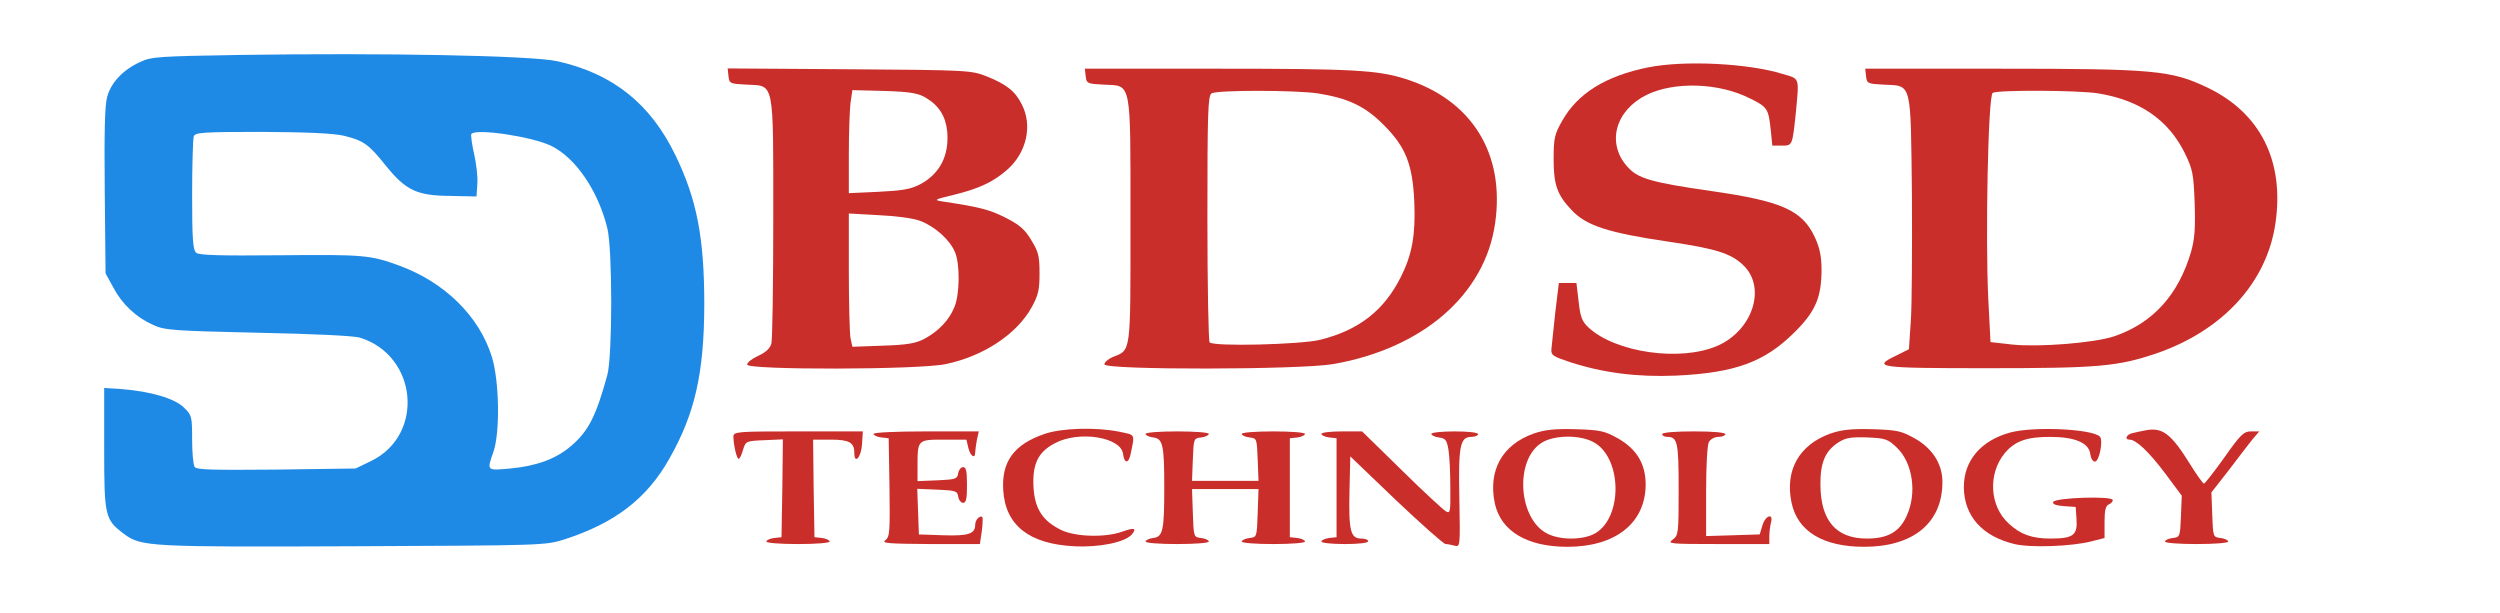 
<svg version="1.0" xmlns="http://www.w3.org/2000/svg"
 width="204pt" height="50pt" viewBox="61 34 854 223"
 preserveAspectRatio="xMidYMid meet">
<g transform="translate(0,323) scale(0.1,-0.1)"
fill="#000000" stroke="none">
<path  fill="#1f8ae6" d="M1200 2690 c-292 -5 -318 -6 -360 -26 -61 -28 -105 -74 -119 -126 -9
-30 -11 -130 -9 -343 l3 -300 28 -51 c32 -61 83 -109 146 -137 42 -19 74 -21
381 -28 199 -4 350 -11 371 -18 209 -65 236 -352 42 -448 l-58 -28 -289 -4
c-235 -2 -290 -1 -297 10 -5 8 -9 53 -9 100 0 83 -1 88 -30 116 -33 33 -123
59 -227 67 l-63 4 0 -221 c0 -247 3 -258 72 -310 62 -47 95 -48 838 -45 687 3
696 3 765 25 183 59 300 148 382 294 93 164 126 310 127 559 0 245 -27 384
-105 545 -91 188 -228 297 -429 342 -93 21 -632 31 -1160 23z m382 -294 c71
-17 91 -31 153 -109 73 -90 113 -109 233 -110 l97 -2 3 46 c2 26 -4 75 -12
110 -8 35 -12 67 -10 71 14 22 220 -9 289 -42 90 -43 172 -163 206 -300 19
-76 19 -465 0 -535 -41 -150 -69 -205 -133 -259 -54 -46 -124 -72 -220 -81
-87 -8 -86 -9 -61 62 24 71 21 256 -6 344 -46 148 -171 271 -336 332 -107 39
-129 41 -438 38 -214 -2 -292 0 -302 9 -12 10 -15 49 -15 210 0 109 3 205 6
214 5 14 36 16 248 16 167 -1 258 -5 298 -14z"/>

<path fill="#ca2e2a" d="M6330 2645 c-155 -31 -258 -95 -314 -195 -28 -49 -31 -64 -31 -140 0
-92 13 -129 64 -183 53 -58 133 -84 357 -117 169 -25 224 -42 268 -84 87 -81
36 -239 -94 -295 -135 -58 -371 -24 -469 68 -23 22 -29 38 -35 94 l-8 67 -32
0 -32 0 -13 -107 c-6 -60 -13 -119 -14 -133 -2 -23 5 -27 68 -48 120 -39 245
-55 385 -49 215 10 322 49 431 157 77 76 99 128 99 229 0 48 -7 80 -24 117
-46 99 -120 132 -379 169 -222 32 -267 46 -305 90 -75 85 -42 204 72 260 101
49 263 44 375 -13 64 -31 68 -38 76 -114 l6 -58 35 0 c38 0 38 1 50 115 13
137 16 127 -48 146 -126 39 -357 50 -488 24z"/>
<path fill="#ca2e2a" d="M2982 2613 c3 -27 5 -28 66 -31 102 -5 97 21 97 -487 0 -236 -3 -442
-7 -456 -5 -17 -21 -32 -48 -44 -22 -10 -40 -24 -40 -32 0 -20 627 -19 723 2
138 29 258 109 312 206 25 45 29 65 29 125 0 62 -4 78 -30 120 -23 39 -43 56
-94 82 -58 29 -91 38 -230 59 -32 5 -29 7 42 24 90 22 143 46 194 91 71 62 93
161 54 237 -24 49 -56 74 -128 103 -56 22 -66 23 -500 26 l-443 3 3 -28z m717
-78 c49 -29 73 -67 79 -123 8 -88 -27 -156 -101 -194 -33 -17 -66 -22 -149
-26 l-108 -5 0 140 c0 77 3 162 6 188 l7 47 116 -3 c94 -3 123 -8 150 -24z
m-19 -449 c53 -20 107 -68 126 -113 19 -43 18 -155 -2 -201 -19 -47 -58 -88
-109 -115 -32 -17 -63 -22 -151 -25 l-111 -4 -7 32 c-3 18 -6 127 -6 243 l0
210 108 -6 c63 -3 126 -11 152 -21z"/>
<path fill="#ca2e2a" d="M4282 2613 c3 -27 6 -28 66 -31 102 -5 97 22 97 -498 0 -490 3 -466
-66 -494 -16 -7 -29 -19 -29 -26 0 -21 712 -20 833 1 326 57 552 253 589 512
37 254 -85 450 -327 526 -101 32 -194 37 -680 37 l-486 0 3 -27z m846 -63
c111 -18 171 -47 238 -114 81 -81 106 -144 112 -282 5 -118 -8 -191 -49 -272
-61 -122 -153 -194 -295 -229 -73 -17 -385 -25 -401 -9 -4 4 -8 208 -8 452 0
384 2 446 15 454 20 13 309 12 388 0z"/>
<path fill="#ca2e2a" d="M7122 2613 c3 -27 6 -28 64 -31 104 -5 98 16 103 -401 1 -196 0 -402
-4 -459 l-7 -103 -44 -22 c-92 -44 -73 -47 330 -47 403 0 473 6 615 54 241 83
402 258 433 474 33 226 -55 401 -247 493 -132 63 -192 69 -758 69 l-488 0 3
-27z m846 -63 c151 -25 254 -96 314 -217 29 -60 32 -75 36 -183 3 -90 0 -130
-13 -176 -46 -157 -139 -260 -280 -308 -72 -24 -273 -40 -370 -30 l-80 9 -8
155 c-11 220 -1 742 16 752 18 11 311 10 385 -2z"/>
<path  fill="#ca2e2a" d="M4133 1311 c-112 -38 -158 -101 -151 -206 8 -127 95 -195 258 -203
94 -5 186 15 210 43 19 23 9 26 -35 10 -62 -22 -170 -19 -222 6 -68 33 -97 78
-101 158 -4 83 17 126 78 158 88 47 241 22 248 -39 4 -35 20 -36 27 -3 16 78
20 71 -42 84 -85 17 -209 13 -270 -8z"/>
<path  fill="#ca2e2a" d="M5912 1312 c-115 -41 -166 -135 -141 -254 22 -101 117 -158 264 -158
175 0 284 86 285 226 0 75 -32 129 -100 168 -50 28 -64 31 -155 34 -78 2 -112
-2 -153 -16z m218 -31 c103 -55 108 -270 8 -331 -43 -26 -130 -27 -178 -1
-103 54 -117 264 -21 328 44 30 140 32 191 4z"/>
<path fill="#ca2e2a" d="M6992 1312 c-114 -41 -166 -134 -141 -252 22 -104 115 -160 264 -160
179 0 285 87 285 236 0 65 -36 122 -100 158 -50 28 -64 31 -155 34 -78 2 -112
-2 -153 -16z m243 -52 c57 -55 73 -165 35 -247 -26 -59 -69 -83 -145 -83 -112
0 -168 65 -169 195 -1 82 18 125 67 156 26 16 45 19 104 17 67 -3 75 -6 108
-38z"/>
<path fill="#ca2e2a" d="M7647 1316 c-107 -29 -170 -103 -169 -200 1 -104 67 -178 184 -206
58 -14 208 -9 281 10 l47 12 0 58 c0 42 4 59 15 64 8 3 15 10 15 16 0 16 -212
9 -217 -7 -3 -8 11 -13 39 -15 l43 -3 3 -45 c4 -58 -12 -70 -95 -70 -67 0
-109 15 -151 54 -71 64 -77 182 -15 257 37 44 80 59 165 59 91 0 141 -22 146
-62 2 -16 9 -28 17 -28 16 0 31 78 18 91 -28 28 -240 38 -326 15z"/>
<path fill="#ca2e2a" d="M8135 1323 c-11 -2 -30 -6 -42 -9 -23 -4 -32 -24 -12 -24 24 0 71
-45 129 -122 l61 -82 -3 -76 c-3 -74 -4 -75 -30 -78 -16 -2 -28 -8 -28 -13 0
-5 50 -9 115 -9 65 0 115 4 115 9 0 5 -12 11 -27 13 -28 3 -28 4 -31 84 l-3
82 61 78 c33 44 72 94 86 112 l27 32 -30 0 c-26 0 -38 -11 -97 -95 -37 -52
-71 -95 -74 -95 -4 0 -26 31 -49 68 -72 116 -103 139 -168 125z"/>
<path fill="#ca2e2a" d="M3000 1301 c0 -30 12 -81 19 -81 4 0 11 15 16 33 10 32 11 32 78 35
l67 3 -2 -178 -3 -178 -27 -3 c-16 -2 -28 -8 -28 -13 0 -5 50 -9 115 -9 65 0
115 4 115 9 0 5 -12 11 -27 13 l-28 3 -3 178 -2 177 63 0 c68 0 87 -10 87 -48
0 -44 25 -17 28 31 l3 47 -235 0 c-224 0 -236 -1 -236 -19z"/>
<path fill="#ca2e2a" d="M3510 1311 c0 -5 12 -11 28 -13 l27 -3 3 -179 c2 -161 1 -180 -15
-192 -15 -11 9 -13 163 -14 l181 0 7 47 c3 25 4 48 2 51 -9 8 -26 -10 -26 -27
0 -34 -24 -42 -117 -39 l-88 3 -3 83 -3 83 73 -3 c67 -3 73 -5 76 -25 2 -13
10 -23 18 -23 11 0 14 15 14 65 0 50 -3 65 -14 65 -8 0 -16 -10 -18 -22 -3
-21 -9 -23 -75 -26 l-73 -3 0 53 c0 98 0 98 95 98 l83 0 7 -30 c7 -30 25 -42
25 -16 0 7 3 28 6 45 l7 31 -192 0 c-112 0 -191 -4 -191 -9z"/>
<path fill="#ca2e2a" d="M4500 1311 c0 -5 12 -11 27 -13 36 -4 41 -26 41 -183 0 -157 -5 -179
-41 -183 -15 -2 -27 -8 -27 -13 0 -5 50 -9 115 -9 65 0 115 4 115 9 0 5 -12
11 -27 13 -28 3 -28 3 -31 91 l-3 87 121 0 121 0 -3 -87 c-3 -88 -3 -88 -30
-91 -16 -2 -28 -8 -28 -13 0 -5 50 -9 115 -9 65 0 115 4 115 9 0 5 -12 11 -27
13 l-28 3 0 180 0 180 28 3 c15 2 27 8 27 13 0 5 -50 9 -115 9 -65 0 -115 -4
-115 -9 0 -5 12 -11 28 -13 27 -3 27 -4 30 -80 l3 -78 -121 0 -121 0 3 78 c3
76 3 77 31 80 15 2 27 8 27 13 0 5 -50 9 -115 9 -65 0 -115 -4 -115 -9z"/>
<path fill="#ca2e2a" d="M5140 1311 c0 -5 12 -11 28 -13 l27 -3 0 -180 0 -180 -27 -3 c-16 -2
-28 -8 -28 -13 0 -5 38 -9 85 -9 50 0 85 4 85 10 0 6 -11 10 -25 10 -39 0 -46
28 -43 169 l3 130 167 -160 c92 -87 173 -159 180 -159 7 0 22 -3 33 -6 20 -5
20 -2 17 168 -4 193 2 228 43 228 14 0 25 5 25 10 0 6 -35 10 -85 10 -47 0
-85 -4 -85 -9 0 -5 12 -11 27 -13 24 -3 29 -9 35 -43 4 -22 7 -84 7 -138 1
-90 0 -97 -16 -88 -10 6 -83 73 -161 150 l-144 141 -74 0 c-41 0 -74 -4 -74
-9z"/>
<path fill="#ca2e2a" d="M6380 1310 c0 -5 8 -10 18 -10 38 0 42 -18 42 -191 0 -162 -1 -168
-22 -183 -21 -15 -8 -16 165 -16 l187 0 0 28 c0 15 3 37 6 50 10 36 -20 27
-31 -10 l-10 -33 -97 -3 -98 -3 0 161 c0 92 4 170 10 181 6 11 21 19 35 19 14
0 25 5 25 10 0 6 -45 10 -115 10 -70 0 -115 -4 -115 -10z"/>
</g>
</svg>

